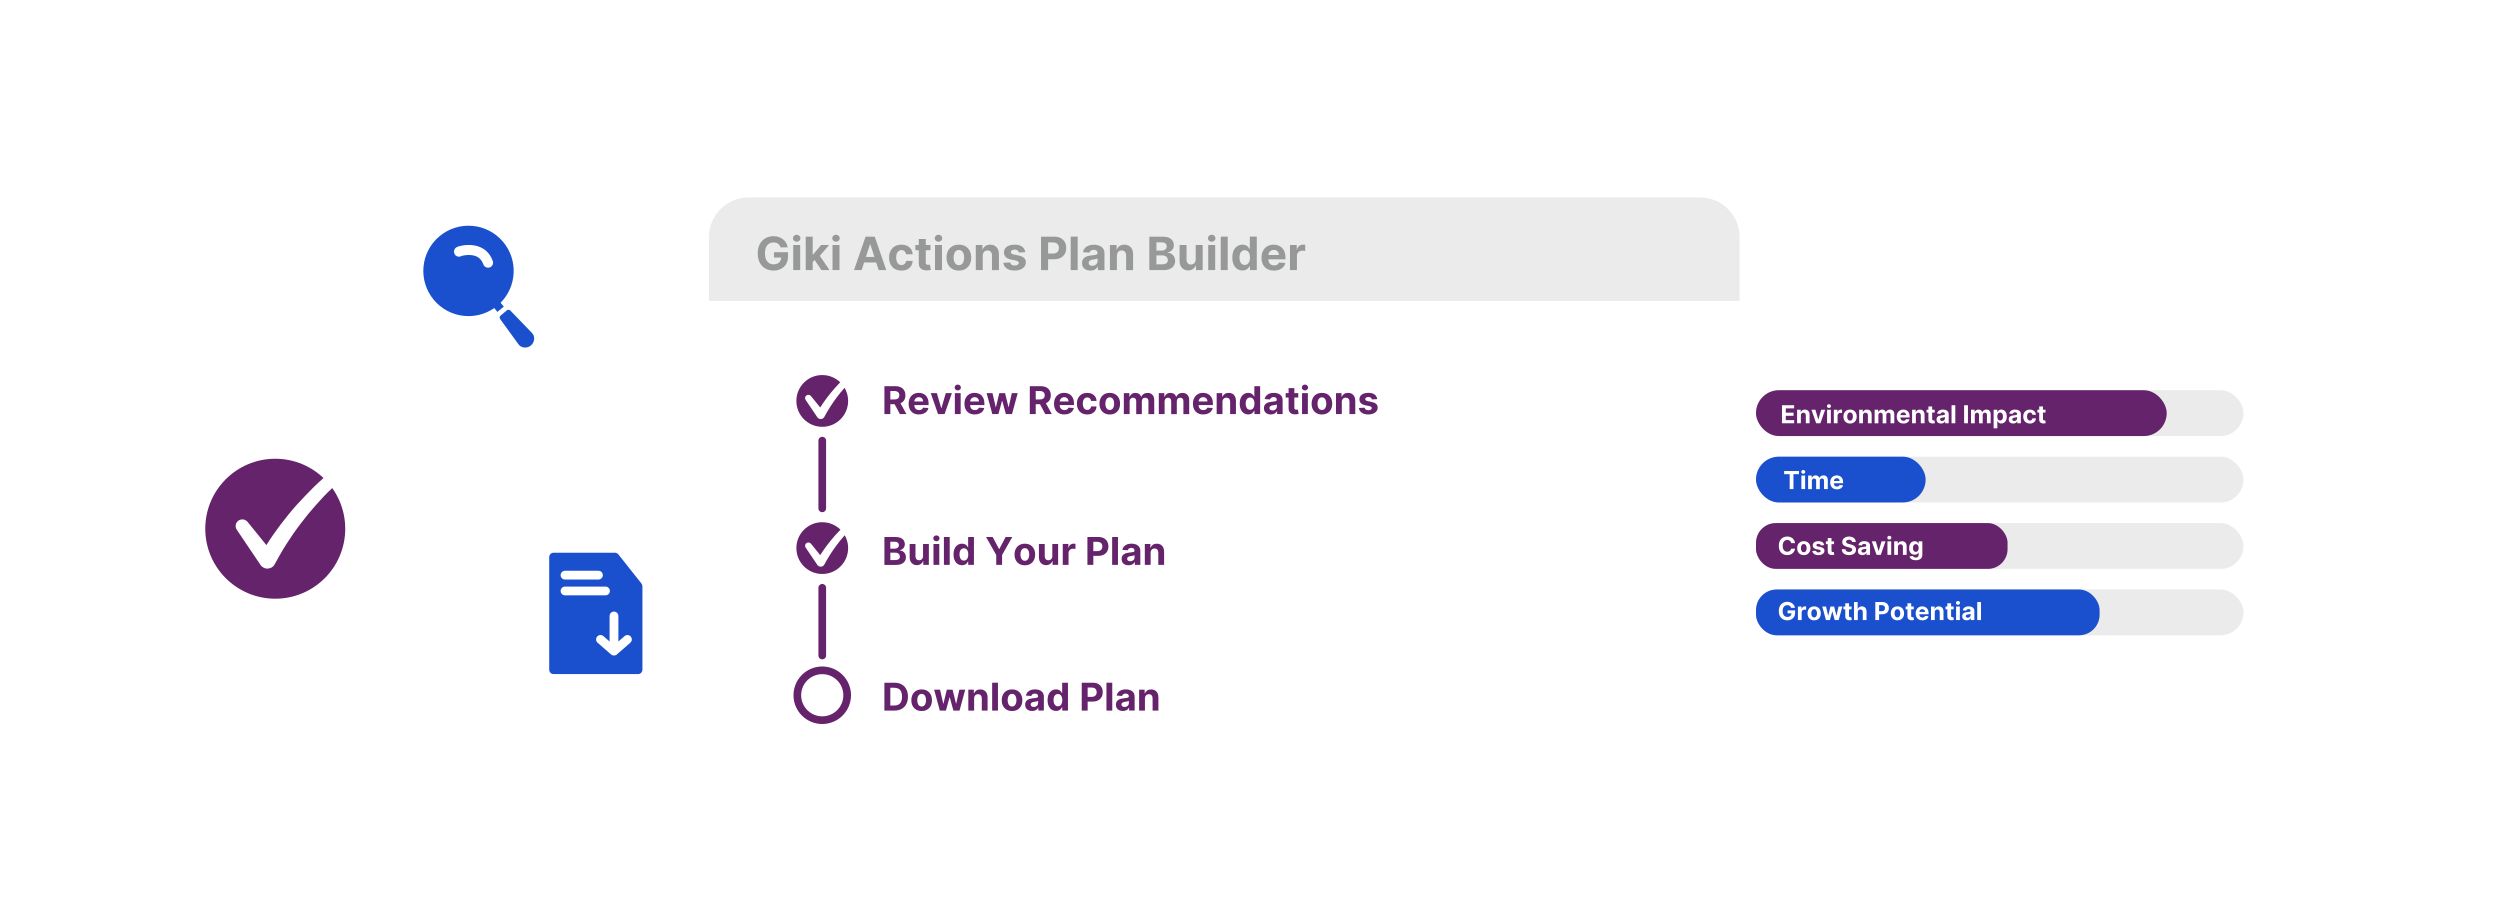 <?xml version="1.0" encoding="UTF-8"?><svg id="Layer_1" xmlns="http://www.w3.org/2000/svg" xmlns:xlink="http://www.w3.org/1999/xlink" viewBox="0 0 1303.89 469.28"><defs><style>.cls-1,.cls-2{stroke:#65236b;stroke-miterlimit:10;}.cls-1,.cls-3{fill:#65236b;}.cls-2{fill:none;stroke-linecap:round;stroke-width:4px;}.cls-4{fill-rule:evenodd;}.cls-4,.cls-5,.cls-6,.cls-7,.cls-8,.cls-9,.cls-3,.cls-10,.cls-11,.cls-12,.cls-13{stroke-width:0px;}.cls-4,.cls-10{fill:#1a4fcd;}.cls-5{filter:url(#drop-shadow-3);}.cls-5,.cls-6,.cls-7,.cls-8,.cls-9,.cls-12{fill:#fff;}.cls-6{filter:url(#drop-shadow-2);}.cls-7{filter:url(#drop-shadow-1);}.cls-8{filter:url(#drop-shadow-4);}.cls-9{filter:url(#drop-shadow-5);}.cls-11{fill:#979898;}.cls-13{fill:#ebebeb;}</style><filter id="drop-shadow-1" filterUnits="userSpaceOnUse"><feOffset dx="0" dy="11.34"/><feGaussianBlur result="blur" stdDeviation="19.84"/><feFlood flood-color="#000" flood-opacity=".25"/><feComposite in2="blur" operator="in"/><feComposite in="SourceGraphic"/></filter><filter id="drop-shadow-2" filterUnits="userSpaceOnUse"><feOffset dx="0" dy="11.34"/><feGaussianBlur result="blur-2" stdDeviation="19.84"/><feFlood flood-color="#000" flood-opacity=".25"/><feComposite in2="blur-2" operator="in"/><feComposite in="SourceGraphic"/></filter><filter id="drop-shadow-3" filterUnits="userSpaceOnUse"><feOffset dx="0" dy="11.34"/><feGaussianBlur result="blur-3" stdDeviation="19.84"/><feFlood flood-color="#000" flood-opacity=".25"/><feComposite in2="blur-3" operator="in"/><feComposite in="SourceGraphic"/></filter><filter id="drop-shadow-4" filterUnits="userSpaceOnUse"><feOffset dx="0" dy="11.34"/><feGaussianBlur result="blur-4" stdDeviation="19.84"/><feFlood flood-color="#000" flood-opacity=".35"/><feComposite in2="blur-4" operator="in"/><feComposite in="SourceGraphic"/></filter><filter id="drop-shadow-5" filterUnits="userSpaceOnUse"><feOffset dx="0" dy="11.34"/><feGaussianBlur result="blur-5" stdDeviation="19.84"/><feFlood flood-color="#000" flood-opacity=".25"/><feComposite in2="blur-5" operator="in"/><feComposite in="SourceGraphic"/></filter></defs><rect class="cls-7" x="348.47" y="85.26" width="573.31" height="332.82" rx="36.21" ry="36.21"/><rect class="cls-6" x="889.39" y="177.59" width="303.22" height="183.9" rx="36.21" ry="36.21"/><path class="cls-13" d="m390.44,102.96h496.18c11.42,0,20.69,9.27,20.69,20.69v33.32H369.75v-33.32c0-11.42,9.27-20.69,20.69-20.69Z"/><circle class="cls-5" cx="311.94" cy="322.15" r="62.22"/><circle class="cls-8" cx="143.45" cy="276.91" r="71.39"/><circle class="cls-9" cx="250.05" cy="149.75" r="57.95"/><rect class="cls-13" x="915.85" y="203.52" width="254.26" height="23.9" rx="11.95" ry="11.95"/><rect class="cls-3" x="915.85" y="203.52" width="214.21" height="23.9" rx="11.95" ry="11.95"/><rect class="cls-13" x="915.85" y="238.17" width="254.26" height="23.9" rx="11.95" ry="11.95"/><rect class="cls-10" x="915.85" y="238.17" width="88.48" height="23.9" rx="11.95" ry="11.95"/><rect class="cls-13" x="915.85" y="272.81" width="254.26" height="23.9" rx="11.95" ry="11.95"/><rect class="cls-3" x="915.85" y="272.81" width="131.21" height="23.9" rx="10.31" ry="10.31"/><rect class="cls-13" x="915.85" y="307.45" width="254.26" height="23.9" rx="11.95" ry="11.95"/><rect class="cls-10" x="915.85" y="307.45" width="179.21" height="23.9" rx="10.76" ry="10.76"/><circle class="cls-1" cx="428.85" cy="209.11" r="13"/><circle class="cls-1" cx="428.85" cy="285.86" r="13"/><circle class="cls-2" cx="428.85" cy="362.61" r="13"/><path class="cls-3" d="m461.27,215.96v-14.54h5.74c1.1,0,2.04.2,2.82.59s1.37.94,1.78,1.65c.41.71.61,1.55.61,2.51s-.21,1.8-.62,2.49c-.42.69-1.02,1.23-1.81,1.59-.79.37-1.74.55-2.86.55h-3.84v-2.47h3.35c.59,0,1.07-.08,1.46-.24s.68-.4.87-.72c.19-.32.29-.72.29-1.2s-.1-.89-.29-1.22c-.19-.33-.48-.58-.87-.76s-.88-.26-1.47-.26h-2.07v12.03h-3.08Zm7.85-6.62l3.62,6.62h-3.4l-3.54-6.62h3.32Z"/><path class="cls-3" d="m479.31,216.17c-1.12,0-2.09-.23-2.89-.68s-1.43-1.11-1.86-1.95-.65-1.84-.65-2.99.22-2.11.65-2.96,1.05-1.51,1.84-1.98c.79-.47,1.72-.71,2.79-.71.72,0,1.39.11,2.01.34.62.23,1.17.57,1.63,1.03s.83,1.04,1.09,1.73c.26.69.39,1.5.39,2.43v.83h-9.21v-1.88h6.36c0-.44-.09-.82-.28-1.16-.19-.34-.45-.6-.79-.79-.33-.19-.72-.29-1.16-.29s-.87.11-1.22.32c-.35.21-.63.49-.83.85s-.3.74-.31,1.17v1.78c0,.54.1,1.01.3,1.4.2.39.49.7.86.91.37.21.81.32,1.31.32.34,0,.64-.05.92-.14s.52-.24.72-.43c.2-.19.35-.42.45-.7l2.8.18c-.14.67-.43,1.26-.87,1.76-.44.5-1,.89-1.69,1.17-.69.28-1.48.42-2.38.42Z"/><path class="cls-3" d="m496.46,205.05l-3.81,10.91h-3.41l-3.81-10.91h3.2l2.27,7.81h.11l2.26-7.81h3.2Z"/><path class="cls-3" d="m499.53,203.64c-.45,0-.83-.15-1.15-.45-.32-.3-.48-.66-.48-1.08s.16-.78.48-1.08.71-.45,1.15-.45.83.15,1.15.45c.32.3.48.66.48,1.08s-.16.78-.48,1.08c-.32.3-.7.45-1.15.45Zm-1.52,12.32v-10.91h3.03v10.91h-3.03Z"/><path class="cls-3" d="m508.42,216.17c-1.12,0-2.09-.23-2.89-.68s-1.43-1.11-1.86-1.95-.65-1.84-.65-2.99.22-2.11.65-2.96,1.05-1.51,1.84-1.98c.79-.47,1.72-.71,2.79-.71.72,0,1.39.11,2.01.34.62.23,1.17.57,1.63,1.03s.83,1.04,1.09,1.73c.26.69.39,1.5.39,2.43v.83h-9.21v-1.88h6.36c0-.44-.09-.82-.28-1.16-.19-.34-.45-.6-.79-.79-.33-.19-.72-.29-1.16-.29s-.87.11-1.22.32c-.35.21-.63.49-.83.85s-.3.74-.31,1.17v1.78c0,.54.1,1.01.3,1.4.2.39.49.7.86.91.37.21.81.32,1.31.32.34,0,.64-.05.92-.14s.52-.24.72-.43c.2-.19.35-.42.45-.7l2.8.18c-.14.67-.43,1.26-.87,1.76-.44.5-1,.89-1.69,1.17-.69.28-1.48.42-2.38.42Z"/><path class="cls-3" d="m517.55,215.96l-2.97-10.91h3.06l1.69,7.33h.1l1.76-7.33h3l1.79,7.29h.09l1.66-7.29h3.05l-2.96,10.91h-3.2l-1.88-6.86h-.14l-1.88,6.86h-3.2Z"/><path class="cls-3" d="m537.1,215.96v-14.54h5.74c1.1,0,2.04.2,2.82.59s1.37.94,1.78,1.65c.41.71.61,1.55.61,2.51s-.21,1.8-.62,2.49c-.42.69-1.02,1.23-1.81,1.59-.79.37-1.74.55-2.86.55h-3.84v-2.47h3.35c.59,0,1.07-.08,1.46-.24s.68-.4.87-.72c.19-.32.29-.72.29-1.2s-.1-.89-.29-1.22c-.19-.33-.48-.58-.87-.76s-.88-.26-1.47-.26h-2.07v12.03h-3.08Zm7.85-6.62l3.62,6.62h-3.4l-3.54-6.62h3.32Z"/><path class="cls-3" d="m555.14,216.17c-1.12,0-2.09-.23-2.89-.68s-1.43-1.11-1.86-1.95-.65-1.84-.65-2.99.22-2.11.65-2.96,1.05-1.51,1.84-1.98c.79-.47,1.72-.71,2.79-.71.72,0,1.39.11,2.01.34.62.23,1.17.57,1.63,1.03s.83,1.04,1.09,1.73c.26.69.39,1.5.39,2.43v.83h-9.21v-1.88h6.36c0-.44-.09-.82-.28-1.16-.19-.34-.45-.6-.79-.79-.33-.19-.72-.29-1.16-.29s-.87.11-1.22.32c-.35.21-.63.49-.83.85s-.3.74-.31,1.17v1.78c0,.54.1,1.01.3,1.4.2.39.49.7.86.91.37.21.81.32,1.31.32.34,0,.64-.05.92-.14s.52-.24.72-.43c.2-.19.35-.42.45-.7l2.8.18c-.14.67-.43,1.26-.87,1.76-.44.5-1,.89-1.69,1.17-.69.28-1.48.42-2.38.42Z"/><path class="cls-3" d="m567.05,216.17c-1.12,0-2.08-.24-2.88-.71-.8-.48-1.42-1.14-1.85-1.99-.43-.85-.64-1.82-.64-2.93s.22-2.1.65-2.94c.43-.85,1.05-1.51,1.85-1.98s1.75-.71,2.85-.71c.95,0,1.79.17,2.5.52s1.28.83,1.7,1.46c.42.62.65,1.36.69,2.2h-2.85c-.08-.54-.29-.98-.64-1.32s-.79-.5-1.35-.5c-.47,0-.88.13-1.23.38-.35.25-.62.62-.81,1.1-.19.48-.29,1.07-.29,1.75s.1,1.29.29,1.78.46.86.81,1.12c.35.26.76.38,1.23.38.35,0,.66-.07.93-.21.28-.14.51-.35.69-.62.18-.27.3-.6.36-.98h2.85c-.05.83-.27,1.57-.68,2.2-.4.63-.96,1.12-1.67,1.48-.71.36-1.55.53-2.52.53Z"/><path class="cls-3" d="m578.8,216.17c-1.1,0-2.06-.24-2.86-.71-.8-.47-1.42-1.13-1.86-1.97s-.65-1.83-.65-2.94.22-2.11.65-2.96c.44-.84,1.05-1.5,1.86-1.97.8-.47,1.76-.71,2.86-.71s2.06.24,2.86.71c.8.47,1.42,1.13,1.86,1.97.44.85.65,1.83.65,2.96s-.22,2.1-.65,2.94c-.44.84-1.05,1.5-1.86,1.97-.8.47-1.76.71-2.86.71Zm.01-2.34c.5,0,.92-.14,1.26-.43.34-.29.59-.68.76-1.17.17-.5.26-1.06.26-1.7s-.09-1.2-.26-1.7c-.17-.5-.43-.89-.76-1.18-.34-.29-.76-.43-1.26-.43s-.93.14-1.27.43-.6.68-.77,1.18c-.17.5-.26,1.06-.26,1.7s.09,1.2.26,1.7.43.89.77,1.17c.34.29.77.43,1.27.43Z"/><path class="cls-3" d="m586.14,215.96v-10.91h2.88v1.92h.13c.23-.64.61-1.14,1.14-1.51s1.17-.55,1.9-.55,1.39.19,1.91.56c.53.37.88.88,1.05,1.51h.11c.22-.62.63-1.12,1.21-1.5.58-.38,1.28-.56,2.08-.56,1.02,0,1.85.32,2.48.97.64.65.96,1.56.96,2.75v7.34h-3.02v-6.74c0-.61-.16-1.06-.48-1.36-.32-.3-.72-.45-1.21-.45-.55,0-.98.17-1.29.52-.31.35-.46.81-.46,1.37v6.66h-2.93v-6.8c0-.54-.15-.96-.46-1.28-.31-.32-.71-.48-1.2-.48-.34,0-.64.08-.91.25s-.48.4-.64.7-.23.65-.23,1.05v6.55h-3.03Z"/><path class="cls-3" d="m604.38,215.96v-10.91h2.88v1.92h.13c.23-.64.61-1.14,1.14-1.51s1.17-.55,1.9-.55,1.39.19,1.91.56c.53.37.88.88,1.05,1.51h.11c.22-.62.63-1.12,1.21-1.5.58-.38,1.28-.56,2.08-.56,1.02,0,1.85.32,2.48.97.64.65.96,1.56.96,2.75v7.34h-3.02v-6.74c0-.61-.16-1.06-.48-1.36-.32-.3-.72-.45-1.21-.45-.55,0-.98.17-1.29.52-.31.35-.46.81-.46,1.37v6.66h-2.93v-6.8c0-.54-.15-.96-.46-1.28-.31-.32-.71-.48-1.2-.48-.34,0-.64.08-.91.25s-.48.4-.64.7-.23.65-.23,1.05v6.55h-3.03Z"/><path class="cls-3" d="m627.59,216.17c-1.12,0-2.09-.23-2.89-.68s-1.43-1.11-1.86-1.95-.65-1.84-.65-2.99.22-2.11.65-2.96,1.05-1.51,1.84-1.98c.79-.47,1.72-.71,2.79-.71.72,0,1.39.11,2.01.34.62.23,1.17.57,1.63,1.03s.83,1.04,1.09,1.73c.26.69.39,1.5.39,2.43v.83h-9.21v-1.88h6.36c0-.44-.09-.82-.28-1.16-.19-.34-.45-.6-.79-.79-.33-.19-.72-.29-1.16-.29s-.87.11-1.22.32c-.35.21-.63.49-.83.85s-.3.74-.31,1.17v1.78c0,.54.1,1.01.3,1.4.2.39.49.7.86.91.37.21.81.32,1.31.32.34,0,.64-.05.92-.14s.52-.24.72-.43c.2-.19.35-.42.45-.7l2.8.18c-.14.67-.43,1.26-.87,1.76-.44.5-1,.89-1.69,1.17-.69.28-1.48.42-2.38.42Z"/><path class="cls-3" d="m637.59,209.65v6.31h-3.03v-10.91h2.88v1.92h.13c.24-.63.65-1.14,1.21-1.51.57-.37,1.26-.56,2.07-.56.76,0,1.42.17,1.98.5s1,.8,1.31,1.42.47,1.34.47,2.19v6.95h-3.03v-6.41c0-.67-.17-1.19-.51-1.57-.34-.38-.82-.57-1.43-.57-.41,0-.77.09-1.08.26-.31.17-.55.43-.72.76-.17.33-.26.74-.27,1.2Z"/><path class="cls-3" d="m651.02,216.14c-.83,0-1.58-.21-2.25-.64s-1.2-1.06-1.59-1.9-.59-1.86-.59-3.08.2-2.29.6-3.12.94-1.45,1.61-1.87c.67-.41,1.4-.62,2.21-.62.61,0,1.12.1,1.53.31s.74.46,1,.77c.25.3.45.6.58.9h.09v-5.47h3.02v14.54h-2.98v-1.75h-.13c-.14.3-.34.6-.6.9s-.59.54-1,.74-.91.29-1.5.29Zm.96-2.41c.49,0,.9-.13,1.24-.4s.6-.64.78-1.13.27-1.05.27-1.7-.09-1.21-.27-1.69-.44-.85-.78-1.11c-.34-.26-.76-.39-1.24-.39s-.92.14-1.26.41c-.34.27-.6.64-.77,1.12s-.26,1.03-.26,1.66.09,1.19.27,1.68c.18.49.44.86.78,1.14.34.27.76.41,1.25.41Z"/><path class="cls-3" d="m662.82,216.17c-.7,0-1.32-.12-1.86-.37-.54-.24-.97-.61-1.29-1.09-.32-.48-.47-1.08-.47-1.8,0-.61.11-1.12.33-1.53.22-.41.53-.74.91-1,.38-.25.82-.44,1.31-.57s1.01-.22,1.54-.27c.63-.07,1.15-.13,1.53-.19.39-.06.67-.15.84-.27.18-.12.26-.29.26-.53v-.04c0-.45-.14-.8-.42-1.04-.28-.25-.68-.37-1.2-.37-.54,0-.98.12-1.3.36s-.54.54-.64.9l-2.8-.23c.14-.66.42-1.24.84-1.72.42-.49.96-.86,1.62-1.12.66-.26,1.43-.39,2.3-.39.61,0,1.19.07,1.74.21.56.14,1.05.36,1.48.66.43.3.77.68,1.03,1.15s.38,1.02.38,1.67v7.36h-2.87v-1.51h-.09c-.17.34-.41.64-.7.9-.29.26-.65.46-1.06.6-.41.14-.89.22-1.43.22Zm.87-2.09c.45,0,.84-.09,1.18-.27.34-.18.61-.42.8-.72s.29-.65.29-1.03v-1.16c-.1.06-.22.12-.39.17s-.35.09-.55.13c-.2.04-.41.08-.61.11-.2.03-.39.06-.55.08-.35.05-.66.13-.93.25-.27.11-.47.27-.62.46-.15.19-.22.43-.22.71,0,.41.15.73.45.94s.68.32,1.15.32Z"/><path class="cls-3" d="m677.12,205.05v2.27h-6.57v-2.27h6.57Zm-5.08-2.61h3.03v10.17c0,.28.04.5.13.65.08.15.21.26.36.32s.33.09.54.09c.14,0,.28-.01.43-.04.14-.03.25-.05.33-.06l.48,2.25c-.15.05-.36.1-.64.17-.28.06-.61.1-1,.12-.73.03-1.37-.07-1.91-.29s-.97-.57-1.27-1.04c-.3-.47-.45-1.06-.45-1.78v-10.57Z"/><path class="cls-3" d="m680.61,203.64c-.45,0-.83-.15-1.15-.45-.32-.3-.48-.66-.48-1.08s.16-.78.48-1.08c.32-.3.71-.45,1.15-.45s.83.15,1.15.45c.32.3.48.66.48,1.08s-.16.78-.48,1.08c-.32.3-.71.45-1.15.45Zm-1.52,12.32v-10.91h3.03v10.91h-3.03Z"/><path class="cls-3" d="m689.45,216.17c-1.1,0-2.06-.24-2.86-.71-.8-.47-1.42-1.13-1.86-1.97s-.65-1.83-.65-2.94.22-2.11.65-2.96c.44-.84,1.05-1.5,1.86-1.97.8-.47,1.76-.71,2.86-.71s2.06.24,2.86.71c.8.47,1.42,1.13,1.86,1.97.44.85.65,1.83.65,2.96s-.22,2.1-.65,2.94-1.05,1.5-1.86,1.97c-.8.47-1.75.71-2.86.71Zm.01-2.34c.5,0,.92-.14,1.26-.43.34-.29.59-.68.76-1.17s.26-1.06.26-1.7-.09-1.2-.26-1.7c-.17-.5-.43-.89-.76-1.18-.34-.29-.75-.43-1.26-.43s-.93.14-1.28.43-.6.68-.77,1.18c-.17.5-.26,1.06-.26,1.7s.09,1.2.26,1.7c.17.5.43.89.77,1.17.34.29.77.43,1.28.43Z"/><path class="cls-3" d="m699.82,209.65v6.31h-3.03v-10.91h2.88v1.92h.13c.24-.63.65-1.14,1.21-1.51.57-.37,1.26-.56,2.07-.56.76,0,1.42.17,1.98.5.56.33,1,.8,1.31,1.42s.47,1.34.47,2.19v6.95h-3.03v-6.41c0-.67-.17-1.19-.51-1.57-.34-.38-.82-.57-1.43-.57-.41,0-.77.09-1.08.26-.31.17-.55.43-.72.76-.17.33-.26.74-.27,1.2Z"/><path class="cls-3" d="m718.31,208.16l-2.77.17c-.05-.24-.15-.45-.31-.64-.16-.19-.36-.35-.61-.46-.25-.12-.56-.17-.91-.17-.47,0-.86.1-1.19.29s-.48.46-.48.79c0,.26.1.48.31.66.21.18.56.32,1.07.43l1.97.4c1.06.22,1.85.57,2.37,1.05.52.48.78,1.12.78,1.9,0,.72-.21,1.34-.63,1.88-.42.54-.99.96-1.72,1.26-.73.3-1.56.45-2.51.45-1.44,0-2.59-.3-3.45-.91s-1.36-1.43-1.5-2.47l2.98-.16c.09.44.31.78.65,1s.79.34,1.33.34.96-.1,1.28-.31.49-.47.49-.8c0-.27-.12-.5-.35-.68-.23-.18-.58-.31-1.05-.41l-1.89-.38c-1.07-.21-1.86-.58-2.38-1.11-.52-.53-.78-1.2-.78-2.01,0-.7.19-1.3.57-1.81s.92-.9,1.61-1.17c.69-.27,1.51-.41,2.44-.41,1.38,0,2.46.29,3.26.87.79.58,1.26,1.38,1.39,2.38Z"/><path class="cls-11" d="m407.09,129.06c-.12-.41-.29-.78-.5-1.1s-.48-.59-.79-.82c-.31-.22-.66-.4-1.06-.52-.39-.12-.83-.18-1.31-.18-.89,0-1.67.22-2.35.67-.67.44-1.2,1.09-1.57,1.93s-.56,1.87-.56,3.09.18,2.25.55,3.1c.37.85.89,1.5,1.57,1.95s1.47.67,2.4.67c.84,0,1.55-.15,2.14-.45.59-.3,1.05-.72,1.36-1.27.31-.55.47-1.19.47-1.93l.75.11h-4.5v-2.78h7.3v2.2c0,1.53-.32,2.85-.97,3.95s-1.54,1.95-2.68,2.54-2.44.89-3.9.89c-1.64,0-3.07-.36-4.31-1.09s-2.2-1.76-2.89-3.09-1.04-2.93-1.04-4.77c0-1.42.21-2.68.62-3.79.41-1.11.99-2.05,1.73-2.83.74-.77,1.61-1.36,2.6-1.76.99-.4,2.06-.61,3.21-.61.99,0,1.91.14,2.76.43.85.29,1.61.69,2.27,1.21.66.52,1.2,1.14,1.62,1.86s.69,1.51.81,2.37h-3.75Z"/><path class="cls-11" d="m415.53,126.09c-.54,0-1-.18-1.39-.54-.38-.36-.58-.79-.58-1.29s.19-.94.58-1.3c.39-.36.85-.54,1.38-.54s1,.18,1.38.54c.38.36.58.79.58,1.29s-.19.94-.58,1.3c-.38.36-.85.54-1.38.54Zm-1.82,14.78v-13.09h3.63v13.09h-3.63Z"/><path class="cls-11" d="m420.24,140.87v-17.45h3.63v17.45h-3.63Zm3.29-3.77v-4.36h.54l4.19-4.97h4.17l-5.63,6.58h-.86l-2.4,2.74Zm4.89,3.77l-3.85-5.7,2.42-2.57,5.68,8.27h-4.25Z"/><path class="cls-11" d="m436.02,126.09c-.54,0-1-.18-1.39-.54-.38-.36-.58-.79-.58-1.29s.19-.94.58-1.3c.39-.36.85-.54,1.38-.54s1,.18,1.38.54c.38.36.58.79.58,1.29s-.19.94-.58,1.3c-.38.36-.85.54-1.38.54Zm-1.82,14.78v-13.09h3.63v13.09h-3.63Z"/><path class="cls-11" d="m449.37,140.87h-3.95l6.03-17.45h4.76l6.02,17.45h-3.95l-4.37-13.47h-.14l-4.38,13.47Zm-.25-6.86h9.34v2.88h-9.34v-2.88Z"/><path class="cls-11" d="m470.15,141.12c-1.34,0-2.49-.29-3.46-.86s-1.7-1.37-2.22-2.38c-.51-1.02-.77-2.19-.77-3.51s.26-2.52.78-3.53c.52-1.01,1.26-1.81,2.22-2.38.96-.57,2.1-.86,3.43-.86,1.14,0,2.14.21,3,.62.86.41,1.54,1,2.04,1.75s.78,1.63.83,2.64h-3.43c-.1-.65-.35-1.18-.76-1.58-.41-.4-.95-.6-1.62-.6-.56,0-1.05.15-1.47.46s-.74.75-.98,1.33c-.23.58-.35,1.28-.35,2.11s.12,1.54.35,2.13c.23.58.56,1.03.98,1.34s.91.46,1.47.46c.41,0,.79-.08,1.12-.26.33-.17.61-.42.83-.75.22-.33.36-.72.43-1.18h3.43c-.06,1-.33,1.88-.81,2.64s-1.15,1.35-2.01,1.78c-.85.43-1.86.64-3.03.64Z"/><path class="cls-11" d="m485.3,127.78v2.73h-7.88v-2.73h7.88Zm-6.09-3.14h3.63v12.2c0,.33.05.6.15.78.1.18.25.31.43.39.18.07.4.11.64.11.17,0,.34-.02.51-.05s.3-.06.39-.07l.57,2.7c-.18.06-.44.12-.77.2-.33.08-.73.12-1.2.14-.88.03-1.64-.08-2.3-.35-.66-.27-1.17-.68-1.53-1.24s-.54-1.27-.54-2.13v-12.68Z"/><path class="cls-11" d="m489.48,126.09c-.54,0-1-.18-1.39-.54-.38-.36-.58-.79-.58-1.29s.19-.94.58-1.3c.39-.36.85-.54,1.38-.54s1,.18,1.38.54c.38.36.58.79.58,1.29s-.19.94-.58,1.3c-.38.36-.85.54-1.38.54Zm-1.82,14.78v-13.09h3.63v13.09h-3.63Z"/><path class="cls-11" d="m500.1,141.12c-1.32,0-2.47-.28-3.43-.85-.96-.57-1.71-1.36-2.23-2.37-.52-1.01-.78-2.19-.78-3.53s.26-2.54.78-3.55c.52-1.01,1.27-1.8,2.23-2.37.96-.57,2.11-.85,3.43-.85s2.47.28,3.43.85c.96.57,1.71,1.36,2.23,2.37.52,1.01.78,2.2.78,3.55s-.26,2.52-.78,3.53c-.52,1.01-1.27,1.8-2.23,2.37-.96.57-2.11.85-3.43.85Zm.02-2.81c.6,0,1.1-.17,1.51-.52s.71-.81.92-1.41c.21-.6.31-1.28.31-2.04s-.1-1.44-.31-2.04c-.21-.6-.51-1.07-.92-1.42-.4-.35-.91-.52-1.51-.52s-1.12.17-1.53.52c-.41.35-.72.82-.93,1.42s-.31,1.28-.31,2.04.1,1.44.31,2.04.52,1.07.93,1.41c.41.34.92.52,1.53.52Z"/><path class="cls-11" d="m512.55,133.3v7.57h-3.63v-13.09h3.46v2.31h.15c.29-.76.78-1.36,1.46-1.81.68-.45,1.51-.67,2.48-.67.91,0,1.7.2,2.38.6.68.4,1.2.96,1.58,1.7.38.74.56,1.61.56,2.63v8.33h-3.63v-7.69c0-.8-.2-1.43-.61-1.88-.42-.45-.99-.68-1.71-.68-.49,0-.92.11-1.29.32s-.66.52-.87.92c-.21.4-.31.88-.32,1.44Z"/><path class="cls-11" d="m534.73,131.51l-3.32.2c-.06-.28-.18-.54-.37-.77-.19-.23-.43-.41-.74-.55-.3-.14-.67-.21-1.09-.21-.56,0-1.04.12-1.42.35-.39.24-.58.55-.58.94,0,.31.12.58.38.79.25.22.68.39,1.29.52l2.37.48c1.27.26,2.22.68,2.85,1.26.62.58.94,1.34.94,2.28,0,.86-.25,1.61-.75,2.26-.5.65-1.19,1.15-2.06,1.51-.87.36-1.88.54-3.01.54-1.73,0-3.11-.36-4.14-1.09-1.03-.72-1.63-1.71-1.8-2.96l3.57-.19c.11.53.37.93.78,1.21.41.28.95.41,1.59.41s1.15-.12,1.54-.37.59-.57.59-.96c0-.33-.14-.6-.42-.81s-.69-.38-1.26-.49l-2.27-.45c-1.28-.26-2.23-.7-2.85-1.33s-.93-1.43-.93-2.41c0-.84.23-1.57.69-2.17.46-.61,1.1-1.08,1.93-1.41.83-.33,1.81-.49,2.93-.49,1.65,0,2.96.35,3.91,1.05s1.51,1.65,1.67,2.86Z"/><path class="cls-11" d="m542.96,140.87v-17.45h6.89c1.32,0,2.45.25,3.38.75.93.5,1.64,1.2,2.13,2.09.49.89.74,1.91.74,3.07s-.25,2.18-.75,3.07c-.5.89-1.22,1.58-2.17,2.07-.95.49-2.09.74-3.43.74h-4.39v-2.96h3.79c.71,0,1.3-.12,1.76-.37.46-.25.81-.59,1.04-1.03.23-.44.35-.95.35-1.52s-.12-1.09-.35-1.52-.58-.77-1.04-1.01c-.47-.24-1.06-.36-1.77-.36h-2.49v14.44h-3.69Z"/><path class="cls-11" d="m562.06,123.41v17.45h-3.63v-17.45h3.63Z"/><path class="cls-11" d="m568.69,141.12c-.83,0-1.58-.15-2.23-.44-.65-.29-1.17-.73-1.55-1.3-.38-.58-.57-1.3-.57-2.16,0-.73.13-1.34.4-1.83s.63-.89,1.09-1.19c.46-.3.98-.53,1.57-.68.59-.15,1.21-.26,1.85-.32.76-.08,1.38-.15,1.84-.23s.8-.18,1.01-.32c.21-.14.32-.35.32-.63v-.05c0-.54-.17-.96-.51-1.25-.34-.3-.82-.44-1.44-.44-.65,0-1.17.14-1.56.43-.39.29-.64.65-.77,1.08l-3.36-.27c.17-.79.51-1.48,1.01-2.07s1.15-1.03,1.94-1.35c.79-.32,1.71-.47,2.76-.47.73,0,1.42.08,2.09.25.67.17,1.26.44,1.78.79.52.36.93.82,1.23,1.38.3.56.45,1.23.45,2.01v8.83h-3.44v-1.82h-.1c-.21.41-.49.77-.84,1.08-.35.31-.78.55-1.27.72-.49.17-1.07.26-1.71.26Zm1.04-2.5c.53,0,1.01-.11,1.41-.32s.73-.5.96-.87c.23-.36.35-.78.35-1.24v-1.39c-.11.07-.27.14-.46.2-.2.06-.42.11-.66.16-.24.05-.49.09-.73.13s-.47.07-.66.1c-.43.06-.8.16-1.12.3s-.57.32-.74.55c-.18.23-.26.52-.26.86,0,.49.18.87.54,1.13.36.26.82.39,1.38.39Z"/><path class="cls-11" d="m582.52,133.3v7.57h-3.63v-13.09h3.46v2.31h.15c.29-.76.78-1.36,1.46-1.81.68-.45,1.51-.67,2.48-.67.91,0,1.7.2,2.38.6.68.4,1.2.96,1.58,1.7.38.74.56,1.61.56,2.63v8.33h-3.63v-7.69c0-.8-.2-1.43-.61-1.88-.42-.45-.99-.68-1.71-.68-.49,0-.92.11-1.29.32s-.66.52-.87.92c-.21.4-.31.88-.32,1.44Z"/><path class="cls-11" d="m599.44,140.87v-17.45h6.99c1.28,0,2.35.19,3.21.57.86.38,1.5.91,1.93,1.58.43.67.65,1.45.65,2.32,0,.68-.14,1.28-.41,1.79-.27.51-.65.93-1.12,1.26-.47.33-1.02.56-1.62.7v.17c.66.03,1.29.22,1.87.56.58.35,1.06.83,1.42,1.45s.55,1.36.55,2.22c0,.93-.23,1.75-.69,2.48s-1.13,1.3-2.02,1.72c-.89.42-1.99.63-3.3.63h-7.46Zm3.69-10.15h2.74c.51,0,.96-.09,1.35-.27s.71-.43.94-.76c.23-.33.35-.72.35-1.18,0-.63-.22-1.14-.67-1.53-.45-.39-1.08-.58-1.9-.58h-2.8v4.32Zm0,7.13h3.01c1.03,0,1.78-.2,2.25-.59.47-.39.71-.92.71-1.58,0-.48-.12-.91-.35-1.28-.23-.37-.56-.66-.99-.87-.43-.21-.94-.32-1.53-.32h-3.09v4.64Z"/><path class="cls-11" d="m623.63,135.29v-7.52h3.63v13.09h-3.49v-2.38h-.14c-.3.77-.79,1.38-1.47,1.85-.69.47-1.52.7-2.5.7-.88,0-1.65-.2-2.31-.6-.66-.4-1.18-.96-1.56-1.7-.37-.73-.56-1.61-.57-2.63v-8.33h3.63v7.69c0,.77.21,1.38.62,1.83.41.45.96.67,1.65.67.44,0,.85-.1,1.23-.3.38-.2.69-.5.92-.9.24-.4.35-.89.35-1.47Z"/><path class="cls-11" d="m631.98,126.09c-.54,0-1-.18-1.39-.54-.38-.36-.58-.79-.58-1.29s.19-.94.58-1.3c.39-.36.85-.54,1.38-.54s1,.18,1.39.54c.38.36.57.79.57,1.29s-.19.94-.57,1.3c-.38.36-.85.54-1.39.54Zm-1.82,14.78v-13.09h3.63v13.09h-3.63Z"/><path class="cls-11" d="m640.32,123.41v17.45h-3.63v-17.45h3.63Z"/><path class="cls-11" d="m648.04,141.08c-1,0-1.89-.26-2.7-.77-.8-.51-1.44-1.27-1.91-2.28-.47-1-.7-2.23-.7-3.69s.24-2.75.72-3.75c.48-1,1.13-1.75,1.93-2.24.8-.5,1.69-.75,2.65-.75.73,0,1.35.12,1.84.37.49.25.89.55,1.19.92s.54.73.69,1.08h.11v-6.56h3.62v17.45h-3.58v-2.1h-.15c-.17.36-.41.72-.72,1.08-.31.36-.71.65-1.2.88-.49.23-1.09.35-1.79.35Zm1.15-2.89c.58,0,1.08-.16,1.49-.48s.72-.77.94-1.35c.22-.58.33-1.26.33-2.04s-.11-1.46-.32-2.03c-.21-.57-.53-1.02-.94-1.33-.41-.31-.91-.47-1.49-.47s-1.1.16-1.51.49c-.41.32-.72.77-.93,1.35-.21.57-.32,1.24-.32,1.99s.11,1.43.32,2.02c.21.58.52,1.04.93,1.36.41.33.91.49,1.5.49Z"/><path class="cls-11" d="m664.43,141.12c-1.35,0-2.5-.27-3.47-.82-.97-.55-1.71-1.33-2.24-2.33-.52-1.01-.78-2.2-.78-3.58s.26-2.53.78-3.55c.52-1.02,1.26-1.81,2.21-2.38.95-.57,2.07-.85,3.35-.85.86,0,1.67.14,2.42.41.75.28,1.4.69,1.96,1.24.56.55,1,1.24,1.31,2.08s.47,1.81.47,2.92v1h-11.05v-2.25h7.64c0-.52-.11-.99-.34-1.39-.23-.4-.54-.72-.94-.95-.4-.23-.87-.34-1.39-.34s-1.04.13-1.46.38c-.42.25-.75.59-.99,1.01-.24.42-.36.89-.37,1.41v2.14c0,.65.12,1.21.36,1.68.24.47.58.83,1.03,1.09s.97.38,1.58.38c.4,0,.77-.06,1.11-.17.33-.11.62-.28.86-.51.24-.23.42-.51.55-.84l3.36.22c-.17.81-.52,1.51-1.04,2.11-.53.6-1.2,1.07-2.03,1.4-.83.33-1.78.5-2.86.5Z"/><path class="cls-11" d="m672.8,140.87v-13.09h3.52v2.28h.14c.24-.81.64-1.43,1.2-1.84.56-.42,1.21-.63,1.94-.63.18,0,.38.01.59.03s.4.05.55.09v3.22c-.17-.05-.41-.1-.71-.14-.3-.04-.58-.06-.83-.06-.54,0-1.01.12-1.43.35-.42.23-.75.55-.99.96-.24.41-.36.88-.36,1.41v7.41h-3.63Z"/><path class="cls-3" d="m461.27,294.61v-14.54h5.82c1.07,0,1.96.16,2.68.48s1.25.76,1.61,1.32c.36.56.54,1.21.54,1.94,0,.57-.11,1.07-.34,1.5-.23.43-.54.78-.93,1.05-.4.27-.85.47-1.35.58v.14c.55.02,1.07.18,1.56.47.49.29.88.69,1.18,1.21.3.52.45,1.14.45,1.85,0,.77-.19,1.46-.57,2.06-.38.6-.94,1.08-1.69,1.43-.74.35-1.66.53-2.75.53h-6.21Zm3.08-8.46h2.28c.42,0,.8-.07,1.13-.22.33-.15.59-.36.78-.64.19-.27.29-.6.29-.99,0-.53-.19-.95-.56-1.27-.37-.32-.9-.48-1.58-.48h-2.34v3.6Zm0,5.95h2.51c.86,0,1.48-.17,1.88-.49s.59-.77.59-1.32c0-.4-.1-.76-.29-1.07-.19-.31-.47-.55-.83-.72-.36-.17-.78-.26-1.27-.26h-2.58v3.86Z"/><path class="cls-3" d="m481.42,289.97v-6.26h3.03v10.91h-2.9v-1.98h-.11c-.25.64-.65,1.15-1.23,1.54-.57.39-1.27.58-2.08.58-.73,0-1.37-.17-1.92-.5-.55-.33-.99-.8-1.3-1.41-.31-.61-.47-1.34-.47-2.19v-6.95h3.03v6.41c0,.64.18,1.15.52,1.53s.8.56,1.37.56c.36,0,.71-.08,1.02-.25.32-.17.57-.42.77-.75.2-.33.29-.74.29-1.23Z"/><path class="cls-3" d="m488.38,282.3c-.45,0-.83-.15-1.15-.45-.32-.3-.48-.66-.48-1.08s.16-.78.48-1.08.71-.45,1.15-.45.83.15,1.15.45c.32.3.48.66.48,1.08s-.16.78-.48,1.08c-.32.3-.7.45-1.15.45Zm-1.52,12.32v-10.91h3.03v10.91h-3.03Z"/><path class="cls-3" d="m495.33,280.07v14.54h-3.03v-14.54h3.03Z"/><path class="cls-3" d="m501.76,294.79c-.83,0-1.58-.21-2.25-.64s-1.2-1.06-1.59-1.9-.59-1.86-.59-3.08.2-2.29.6-3.12.94-1.45,1.61-1.87c.67-.41,1.4-.62,2.21-.62.61,0,1.12.1,1.53.31.41.21.74.46.99.77.25.3.45.6.58.9h.09v-5.47h3.02v14.54h-2.98v-1.75h-.13c-.14.3-.34.6-.6.9-.26.3-.59.54-1,.74s-.91.29-1.5.29Zm.96-2.41c.49,0,.9-.13,1.24-.4s.6-.64.78-1.13.27-1.05.27-1.7-.09-1.21-.27-1.69c-.18-.48-.44-.85-.78-1.11-.34-.26-.76-.39-1.24-.39s-.92.14-1.26.41c-.34.27-.6.64-.77,1.12s-.26,1.03-.26,1.66.09,1.19.27,1.68c.18.49.44.86.77,1.14.34.27.76.41,1.25.41Z"/><path class="cls-3" d="m514.29,280.07h3.44l3.32,6.26h.14l3.32-6.26h3.44l-5.31,9.4v5.14h-3.05v-5.14l-5.31-9.4Z"/><path class="cls-3" d="m534.51,294.83c-1.1,0-2.06-.24-2.86-.71-.8-.47-1.42-1.13-1.86-1.97s-.65-1.83-.65-2.94.22-2.11.65-2.96c.44-.84,1.05-1.5,1.86-1.97.8-.47,1.76-.71,2.86-.71s2.06.24,2.86.71c.8.47,1.42,1.13,1.86,1.97.44.85.65,1.83.65,2.96s-.22,2.1-.65,2.94c-.44.84-1.05,1.5-1.86,1.97-.8.47-1.76.71-2.86.71Zm.01-2.34c.5,0,.92-.14,1.26-.43.34-.29.59-.68.76-1.17.17-.5.26-1.06.26-1.7s-.09-1.2-.26-1.7c-.17-.5-.43-.89-.76-1.18-.34-.29-.76-.43-1.26-.43s-.93.14-1.27.43-.6.68-.77,1.18c-.17.5-.26,1.06-.26,1.7s.09,1.2.26,1.7.43.89.77,1.17c.34.29.77.43,1.27.43Z"/><path class="cls-3" d="m548.84,289.97v-6.26h3.03v10.91h-2.9v-1.98h-.11c-.25.64-.65,1.15-1.23,1.54-.57.39-1.27.58-2.08.58-.73,0-1.37-.17-1.92-.5-.55-.33-.99-.8-1.3-1.41-.31-.61-.47-1.34-.47-2.19v-6.95h3.03v6.41c0,.64.18,1.15.52,1.53s.8.56,1.37.56c.36,0,.71-.08,1.02-.25.32-.17.57-.42.77-.75.2-.33.29-.74.29-1.23Z"/><path class="cls-3" d="m554.29,294.61v-10.91h2.93v1.9h.11c.2-.68.53-1.19,1-1.54s1.01-.52,1.62-.52c.15,0,.31,0,.49.03.17.02.33.05.46.08v2.69c-.14-.04-.34-.08-.59-.11s-.48-.05-.69-.05c-.45,0-.84.1-1.19.29-.35.19-.62.46-.82.8s-.3.73-.3,1.18v6.17h-3.03Z"/><path class="cls-3" d="m567.15,294.61v-14.54h5.74c1.1,0,2.04.21,2.82.63.78.42,1.37,1,1.78,1.74s.61,1.59.61,2.56-.21,1.82-.62,2.56c-.42.74-1.02,1.31-1.81,1.73-.79.41-1.74.62-2.86.62h-3.66v-2.46h3.16c.59,0,1.08-.1,1.47-.31.39-.21.67-.49.87-.86s.29-.79.29-1.27-.1-.91-.29-1.27-.48-.64-.87-.85-.88-.3-1.48-.3h-2.07v12.03h-3.08Z"/><path class="cls-3" d="m583.08,280.07v14.54h-3.03v-14.54h3.03Z"/><path class="cls-3" d="m588.6,294.82c-.7,0-1.32-.12-1.86-.37-.54-.24-.97-.61-1.29-1.09s-.47-1.08-.47-1.8c0-.61.11-1.12.33-1.53.22-.41.53-.74.91-1,.38-.25.82-.44,1.31-.57.49-.13,1-.22,1.54-.27.63-.07,1.15-.13,1.53-.19.39-.06.67-.15.85-.27s.26-.29.26-.53v-.04c0-.45-.14-.8-.42-1.04-.28-.25-.68-.37-1.2-.37-.54,0-.98.12-1.3.36-.32.24-.54.54-.64.9l-2.8-.23c.14-.66.42-1.24.84-1.72s.96-.86,1.62-1.12c.66-.26,1.43-.39,2.3-.39.61,0,1.19.07,1.74.21.56.14,1.05.36,1.48.66.43.3.77.68,1.03,1.15.25.47.38,1.02.38,1.67v7.36h-2.87v-1.51h-.08c-.18.34-.41.64-.7.9-.29.26-.65.46-1.06.6-.41.14-.89.22-1.43.22Zm.87-2.09c.45,0,.84-.09,1.18-.27s.61-.42.8-.72c.19-.3.29-.65.29-1.03v-1.16c-.09.06-.22.12-.39.17s-.35.09-.55.13-.41.08-.61.11c-.2.03-.39.06-.55.08-.35.05-.67.13-.93.25-.27.11-.47.27-.62.46-.15.19-.22.43-.22.71,0,.41.15.73.45.94s.68.32,1.15.32Z"/><path class="cls-3" d="m600.12,288.31v6.31h-3.03v-10.91h2.88v1.92h.13c.24-.63.65-1.14,1.21-1.51.57-.37,1.26-.56,2.07-.56.76,0,1.42.17,1.98.5s1,.8,1.31,1.42.47,1.34.47,2.19v6.95h-3.03v-6.41c0-.67-.17-1.19-.51-1.57-.35-.38-.82-.57-1.43-.57-.41,0-.77.09-1.08.26-.31.17-.55.43-.72.76-.17.33-.26.74-.27,1.2Z"/><path class="cls-3" d="m466.42,370.61h-5.16v-14.54h5.2c1.46,0,2.72.29,3.78.87,1.06.58,1.87,1.41,2.44,2.5.57,1.08.86,2.38.86,3.89s-.29,2.82-.86,3.91c-.57,1.09-1.39,1.92-2.45,2.51-1.06.58-2.33.87-3.81.87Zm-2.08-2.63h1.95c.91,0,1.68-.16,2.3-.49s1.09-.83,1.41-1.51c.31-.68.47-1.57.47-2.65s-.16-1.95-.47-2.63-.78-1.18-1.4-1.51c-.62-.32-1.38-.48-2.29-.48h-1.96v9.28Z"/><path class="cls-3" d="m480.69,370.83c-1.1,0-2.06-.24-2.86-.71-.8-.47-1.42-1.13-1.86-1.97s-.65-1.83-.65-2.94.22-2.11.65-2.96c.44-.84,1.05-1.5,1.86-1.97.8-.47,1.76-.71,2.86-.71s2.06.24,2.86.71c.8.47,1.42,1.13,1.86,1.97.44.85.65,1.83.65,2.96s-.22,2.1-.65,2.94c-.44.84-1.05,1.5-1.86,1.97-.8.47-1.76.71-2.86.71Zm.01-2.34c.5,0,.92-.14,1.26-.43.34-.29.59-.68.76-1.17.17-.5.26-1.06.26-1.7s-.09-1.2-.26-1.7c-.17-.5-.43-.89-.76-1.18-.34-.29-.76-.43-1.26-.43s-.93.14-1.27.43-.6.68-.77,1.18c-.17.5-.26,1.06-.26,1.7s.09,1.2.26,1.7.43.89.77,1.17c.34.29.77.43,1.27.43Z"/><path class="cls-3" d="m490.18,370.61l-2.97-10.91h3.06l1.69,7.33h.1l1.76-7.33h3l1.79,7.29h.09l1.66-7.29h3.05l-2.96,10.91h-3.2l-1.88-6.86h-.14l-1.88,6.86h-3.2Z"/><path class="cls-3" d="m508.06,364.31v6.31h-3.03v-10.91h2.88v1.92h.13c.24-.63.65-1.14,1.21-1.51.57-.37,1.26-.56,2.07-.56.76,0,1.42.17,1.98.5s1,.8,1.31,1.42.47,1.34.47,2.19v6.95h-3.03v-6.41c0-.67-.17-1.19-.51-1.57-.35-.38-.82-.57-1.43-.57-.41,0-.77.09-1.08.26-.31.17-.55.43-.72.76-.17.33-.26.74-.27,1.2Z"/><path class="cls-3" d="m520.49,356.07v14.54h-3.03v-14.54h3.03Z"/><path class="cls-3" d="m527.84,370.83c-1.1,0-2.06-.24-2.86-.71-.8-.47-1.42-1.13-1.86-1.97s-.65-1.83-.65-2.94.22-2.11.65-2.96c.44-.84,1.05-1.5,1.86-1.97.8-.47,1.76-.71,2.86-.71s2.06.24,2.86.71c.8.47,1.42,1.13,1.86,1.97.44.85.65,1.83.65,2.96s-.22,2.1-.65,2.94c-.44.84-1.05,1.5-1.86,1.97-.8.47-1.76.71-2.86.71Zm.01-2.34c.5,0,.92-.14,1.26-.43.34-.29.59-.68.76-1.17.17-.5.26-1.06.26-1.7s-.09-1.2-.26-1.7c-.17-.5-.43-.89-.76-1.18-.34-.29-.76-.43-1.26-.43s-.93.14-1.27.43-.6.68-.77,1.18c-.17.5-.26,1.06-.26,1.7s.09,1.2.26,1.7.43.89.77,1.17c.34.29.77.43,1.27.43Z"/><path class="cls-3" d="m538.29,370.82c-.7,0-1.32-.12-1.86-.37-.54-.24-.97-.61-1.29-1.09s-.47-1.08-.47-1.8c0-.61.11-1.12.33-1.53.22-.41.53-.74.91-1,.38-.25.82-.44,1.31-.57.49-.13,1-.22,1.54-.27.63-.07,1.15-.13,1.53-.19.39-.06.67-.15.85-.27s.26-.29.26-.53v-.04c0-.45-.14-.8-.42-1.04-.28-.25-.68-.37-1.2-.37-.54,0-.98.12-1.3.36-.32.24-.54.54-.64.9l-2.8-.23c.14-.66.42-1.24.84-1.72s.96-.86,1.62-1.12c.66-.26,1.43-.39,2.3-.39.61,0,1.19.07,1.74.21.56.14,1.05.36,1.48.66.43.3.77.68,1.03,1.15.25.47.38,1.02.38,1.67v7.36h-2.87v-1.51h-.08c-.18.34-.41.64-.7.9-.29.26-.65.46-1.06.6-.41.14-.89.22-1.43.22Zm.87-2.09c.45,0,.84-.09,1.18-.27s.61-.42.8-.72c.19-.3.29-.65.29-1.03v-1.16c-.09.06-.22.12-.39.17s-.35.09-.55.13-.41.08-.61.11c-.2.03-.39.06-.55.08-.35.05-.67.13-.93.25-.27.11-.47.27-.62.46-.15.19-.22.43-.22.71,0,.41.15.73.45.94s.68.32,1.15.32Z"/><path class="cls-3" d="m550.8,370.79c-.83,0-1.58-.21-2.25-.64s-1.2-1.06-1.59-1.9-.59-1.86-.59-3.08.2-2.29.6-3.12.94-1.45,1.61-1.87c.67-.41,1.4-.62,2.21-.62.61,0,1.12.1,1.53.31.41.21.74.46.99.77.25.3.45.6.58.9h.09v-5.47h3.02v14.54h-2.98v-1.75h-.13c-.14.3-.34.6-.6.9-.26.3-.59.54-1,.74s-.91.29-1.5.29Zm.96-2.41c.49,0,.9-.13,1.24-.4s.6-.64.78-1.13.27-1.05.27-1.7-.09-1.21-.27-1.69c-.18-.48-.44-.85-.78-1.11-.34-.26-.76-.39-1.24-.39s-.92.14-1.26.41c-.34.27-.6.64-.77,1.12s-.26,1.03-.26,1.66.09,1.19.27,1.68c.18.49.44.86.77,1.14.34.27.76.41,1.25.41Z"/><path class="cls-3" d="m564.19,370.61v-14.54h5.74c1.1,0,2.04.21,2.82.63.78.42,1.37,1,1.78,1.74s.61,1.59.61,2.56-.21,1.82-.62,2.56c-.42.74-1.02,1.31-1.81,1.73-.79.41-1.74.62-2.86.62h-3.66v-2.46h3.16c.59,0,1.08-.1,1.47-.31.39-.21.67-.49.87-.86s.29-.79.29-1.27-.1-.91-.29-1.27-.48-.64-.87-.85-.88-.3-1.48-.3h-2.07v12.03h-3.08Z"/><path class="cls-3" d="m580.11,356.07v14.54h-3.03v-14.54h3.03Z"/><path class="cls-3" d="m585.63,370.82c-.7,0-1.32-.12-1.86-.37-.54-.24-.97-.61-1.29-1.09s-.47-1.08-.47-1.8c0-.61.11-1.12.33-1.53.22-.41.53-.74.91-1,.38-.25.82-.44,1.31-.57.49-.13,1-.22,1.54-.27.63-.07,1.15-.13,1.53-.19.39-.06.67-.15.85-.27s.26-.29.26-.53v-.04c0-.45-.14-.8-.42-1.04-.28-.25-.68-.37-1.2-.37-.54,0-.98.12-1.3.36-.32.24-.54.54-.64.9l-2.8-.23c.14-.66.42-1.24.84-1.72s.96-.86,1.62-1.12c.66-.26,1.43-.39,2.3-.39.61,0,1.19.07,1.74.21.56.14,1.05.36,1.48.66.43.3.77.68,1.03,1.15.25.47.38,1.02.38,1.67v7.36h-2.87v-1.51h-.08c-.18.34-.41.64-.7.9-.29.26-.65.46-1.06.6-.41.14-.89.22-1.43.22Zm.87-2.09c.45,0,.84-.09,1.18-.27s.61-.42.8-.72c.19-.3.29-.65.29-1.03v-1.16c-.09.06-.22.12-.39.17s-.35.09-.55.13-.41.08-.61.11c-.2.03-.39.06-.55.08-.35.05-.67.13-.93.25-.27.11-.47.27-.62.46-.15.19-.22.43-.22.71,0,.41.15.73.45.94s.68.32,1.15.32Z"/><path class="cls-3" d="m597.15,364.31v6.31h-3.03v-10.91h2.88v1.92h.13c.24-.63.65-1.14,1.21-1.51.57-.37,1.26-.56,2.07-.56.76,0,1.42.17,1.98.5s1,.8,1.31,1.42.47,1.34.47,2.19v6.95h-3.03v-6.41c0-.67-.17-1.19-.51-1.57-.35-.38-.82-.57-1.43-.57-.41,0-.77.09-1.08.26-.31.17-.55.43-.72.76-.17.33-.26.74-.27,1.2Z"/><line class="cls-2" x1="428.85" y1="306.57" x2="428.85" y2="341.89"/><line class="cls-2" x1="428.85" y1="229.82" x2="428.85" y2="265.14"/><path class="cls-12" d="m929.4,220.76v-9.41h6.34v1.64h-4.35v2.24h4.03v1.64h-4.03v2.25h4.37v1.64h-6.36Z"/><path class="cls-12" d="m939.25,216.68v4.08h-1.96v-7.06h1.87v1.25h.08c.16-.41.42-.74.79-.98.37-.24.81-.36,1.34-.36.49,0,.92.11,1.28.32.36.21.65.52.85.92.2.4.3.87.3,1.42v4.49h-1.96v-4.15c0-.43-.11-.77-.33-1.01s-.53-.37-.92-.37c-.26,0-.5.06-.7.17-.2.11-.36.28-.47.49-.11.22-.17.48-.17.78Z"/><path class="cls-12" d="m951.92,213.7l-2.47,7.06h-2.21l-2.47-7.06h2.07l1.47,5.05h.07l1.46-5.05h2.07Z"/><path class="cls-12" d="m953.91,212.79c-.29,0-.54-.1-.75-.29-.21-.19-.31-.43-.31-.7s.1-.51.31-.7c.21-.19.46-.29.74-.29s.54.1.75.29c.21.19.31.43.31.7s-.1.51-.31.7c-.21.19-.46.29-.75.29Zm-.98,7.97v-7.06h1.96v7.06h-1.96Z"/><path class="cls-12" d="m956.44,220.76v-7.06h1.9v1.23h.07c.13-.44.34-.77.65-.99.3-.23.65-.34,1.05-.34.1,0,.2,0,.32.02s.21.03.3.05v1.74c-.09-.03-.22-.05-.38-.07s-.31-.03-.45-.03c-.29,0-.54.06-.77.19-.22.12-.4.3-.53.52-.13.22-.2.48-.2.76v3.99h-1.96Z"/><path class="cls-12" d="m964.92,220.9c-.71,0-1.33-.15-1.85-.46s-.92-.73-1.2-1.28c-.28-.55-.42-1.18-.42-1.9s.14-1.37.42-1.91c.28-.55.68-.97,1.2-1.28.52-.3,1.14-.46,1.85-.46s1.33.15,1.85.46c.52.31.92.73,1.2,1.28s.42,1.19.42,1.91-.14,1.36-.42,1.9-.68.97-1.2,1.28c-.52.3-1.14.46-1.85.46Zm0-1.52c.32,0,.6-.09.81-.28.22-.19.38-.44.49-.76.11-.32.17-.69.17-1.1s-.06-.78-.17-1.1c-.11-.32-.28-.58-.49-.76-.22-.19-.49-.28-.81-.28s-.6.09-.83.28c-.22.19-.39.44-.5.76-.11.32-.17.69-.17,1.1s.06.78.17,1.1c.11.32.28.58.5.76.22.19.5.28.83.28Z"/><path class="cls-12" d="m971.63,216.68v4.08h-1.96v-7.06h1.87v1.25h.08c.16-.41.42-.74.79-.98.37-.24.81-.36,1.34-.36.49,0,.92.11,1.28.32.36.21.65.52.85.92.2.4.3.87.3,1.42v4.49h-1.96v-4.15c0-.43-.11-.77-.33-1.01s-.53-.37-.92-.37c-.26,0-.5.06-.7.17-.2.11-.36.28-.47.49-.11.22-.17.48-.17.78Z"/><path class="cls-12" d="m977.72,220.76v-7.06h1.87v1.25h.08c.15-.41.39-.74.74-.98.34-.24.75-.36,1.23-.36s.9.12,1.24.36c.34.24.57.57.68.98h.07c.14-.4.4-.73.78-.97.38-.24.83-.37,1.34-.37.66,0,1.19.21,1.61.63.41.42.62,1.01.62,1.78v4.75h-1.95v-4.36c0-.39-.1-.69-.31-.88-.21-.2-.47-.29-.78-.29-.36,0-.63.11-.83.34s-.3.52-.3.89v4.31h-1.9v-4.4c0-.35-.1-.62-.3-.83-.2-.21-.46-.31-.78-.31-.22,0-.41.05-.59.16-.17.11-.31.26-.41.46-.1.19-.15.42-.15.68v4.24h-1.96Z"/><path class="cls-12" d="m992.74,220.9c-.73,0-1.35-.15-1.87-.44-.52-.3-.92-.72-1.21-1.26-.28-.54-.42-1.19-.42-1.93s.14-1.36.42-1.91c.28-.55.68-.98,1.19-1.28.51-.31,1.12-.46,1.81-.46.46,0,.9.07,1.3.22.4.15.75.37,1.06.67.3.3.54.67.71,1.12.17.45.25.97.25,1.57v.54h-5.96v-1.21h4.12c0-.28-.06-.53-.18-.75-.12-.22-.29-.39-.51-.51s-.47-.19-.75-.19-.56.07-.79.2c-.23.14-.41.32-.54.55-.13.23-.19.48-.2.76v1.15c0,.35.06.65.2.91.13.25.31.45.55.59.24.14.52.21.85.21.22,0,.42-.03.6-.09.18-.06.34-.15.46-.28.13-.12.23-.27.29-.45l1.81.12c-.09.44-.28.81-.56,1.14-.28.32-.65.57-1.09.75-.45.18-.96.27-1.54.27Z"/><path class="cls-12" d="m999.22,216.68v4.08h-1.96v-7.06h1.87v1.25h.08c.16-.41.42-.74.79-.98.37-.24.81-.36,1.34-.36.49,0,.92.11,1.28.32.37.21.65.52.85.92.2.4.3.87.3,1.42v4.49h-1.96v-4.15c0-.43-.11-.77-.33-1.01s-.53-.37-.92-.37c-.26,0-.5.06-.7.17-.2.11-.36.28-.47.49-.11.22-.17.48-.17.78Z"/><path class="cls-12" d="m1009.06,213.7v1.47h-4.25v-1.47h4.25Zm-3.29-1.69h1.96v6.58c0,.18.03.32.08.42.06.1.13.17.23.21s.21.06.35.06c.09,0,.18,0,.28-.02.09-.02.16-.03.21-.04l.31,1.46c-.1.03-.24.07-.41.11-.18.04-.39.07-.65.08-.47.02-.88-.04-1.24-.19s-.63-.37-.83-.67c-.2-.3-.29-.69-.29-1.15v-6.84Z"/><path class="cls-12" d="m1012.35,220.9c-.45,0-.85-.08-1.2-.24-.35-.16-.63-.39-.83-.7-.2-.31-.31-.7-.31-1.17,0-.39.07-.72.22-.99.14-.27.34-.48.59-.64s.53-.29.85-.37c.32-.08.65-.14,1-.17.41-.04.74-.08.99-.12.25-.04.43-.1.55-.17s.17-.19.17-.34v-.03c0-.29-.09-.52-.27-.68-.18-.16-.44-.24-.77-.24-.35,0-.63.08-.84.23-.21.15-.35.35-.41.58l-1.81-.15c.09-.43.27-.8.54-1.11s.62-.56,1.05-.73c.43-.17.92-.25,1.49-.25.39,0,.77.05,1.13.14.36.09.68.23.96.43.28.19.5.44.66.74.16.3.24.66.24,1.08v4.76h-1.86v-.98h-.05c-.11.22-.27.41-.46.58-.19.17-.42.3-.69.39-.27.09-.57.14-.92.14Zm.56-1.35c.29,0,.54-.06.76-.17s.39-.27.52-.47c.12-.2.19-.42.19-.67v-.75c-.06.04-.15.08-.25.11s-.22.06-.36.09c-.13.03-.26.05-.39.07s-.25.04-.36.05c-.23.03-.43.09-.6.16-.17.07-.3.17-.4.3-.1.12-.14.28-.14.46,0,.27.1.47.29.61.19.14.44.21.74.21Z"/><path class="cls-12" d="m1019.8,211.35v9.41h-1.96v-9.41h1.96Z"/><path class="cls-12" d="m1026.39,211.35v9.41h-1.99v-9.41h1.99Z"/><path class="cls-12" d="m1027.99,220.76v-7.06h1.87v1.25h.08c.15-.41.39-.74.74-.98.34-.24.75-.36,1.23-.36s.9.12,1.24.36c.34.24.57.57.68.98h.07c.14-.4.41-.73.78-.97.38-.24.83-.37,1.34-.37.66,0,1.19.21,1.61.63.41.42.62,1.01.62,1.78v4.75h-1.95v-4.36c0-.39-.1-.69-.31-.88-.21-.2-.47-.29-.78-.29-.36,0-.63.11-.83.34s-.3.52-.3.89v4.31h-1.9v-4.4c0-.35-.1-.62-.3-.83-.2-.21-.46-.31-.78-.31-.22,0-.41.05-.59.16-.17.11-.31.26-.41.46-.1.19-.15.42-.15.68v4.24h-1.96Z"/><path class="cls-12" d="m1039.79,223.41v-9.71h1.93v1.19h.09c.09-.19.21-.38.37-.58.16-.2.38-.36.64-.5s.6-.2.99-.2c.51,0,.99.13,1.42.4.44.27.78.67,1.04,1.21.26.54.39,1.21.39,2.02s-.13,1.45-.38,1.99c-.25.54-.6.95-1.03,1.23-.43.28-.92.42-1.45.42-.38,0-.7-.06-.97-.19-.26-.13-.48-.28-.65-.48s-.3-.39-.39-.58h-.06v3.78h-1.96Zm1.92-6.18c0,.42.06.79.17,1.1s.29.56.51.73c.22.17.49.26.8.26s.59-.09.81-.26c.22-.18.39-.42.5-.74.12-.31.17-.68.17-1.09s-.06-.77-.17-1.08-.28-.55-.5-.73-.49-.26-.81-.26-.59.08-.81.25c-.22.17-.39.41-.5.72-.12.31-.17.67-.17,1.09Z"/><path class="cls-12" d="m1049.99,220.9c-.45,0-.85-.08-1.2-.24-.35-.16-.63-.39-.83-.7-.2-.31-.31-.7-.31-1.17,0-.39.07-.72.22-.99.14-.27.34-.48.59-.64s.53-.29.85-.37c.32-.08.65-.14,1-.17.41-.04.74-.08.99-.12.25-.04.43-.1.55-.17s.17-.19.17-.34v-.03c0-.29-.09-.52-.27-.68-.18-.16-.44-.24-.77-.24-.35,0-.63.08-.84.23-.21.15-.35.35-.41.58l-1.81-.15c.09-.43.27-.8.54-1.11s.62-.56,1.05-.73c.43-.17.92-.25,1.49-.25.39,0,.77.05,1.13.14.36.09.68.23.96.43.28.19.5.44.66.74.16.3.24.66.24,1.08v4.76h-1.86v-.98h-.05c-.11.22-.27.41-.46.58-.19.17-.42.3-.69.39-.27.09-.57.14-.92.14Zm.56-1.35c.29,0,.54-.06.76-.17s.39-.27.52-.47c.12-.2.19-.42.19-.67v-.75c-.06.04-.15.08-.25.11s-.22.06-.36.09c-.13.03-.26.05-.39.07s-.25.04-.36.05c-.23.03-.43.09-.6.16-.17.07-.3.17-.4.3-.1.12-.14.28-.14.46,0,.27.1.47.29.61.19.14.44.21.74.21Z"/><path class="cls-12" d="m1058.68,220.9c-.72,0-1.34-.15-1.86-.46-.52-.31-.92-.74-1.19-1.28s-.42-1.18-.42-1.89.14-1.36.42-1.9.68-.97,1.2-1.28c.52-.31,1.13-.46,1.85-.46.62,0,1.16.11,1.62.34s.83.54,1.1.94c.27.4.42.88.45,1.42h-1.85c-.05-.35-.19-.64-.41-.85-.22-.22-.51-.32-.87-.32-.3,0-.57.08-.79.25-.23.16-.4.4-.53.71-.13.31-.19.69-.19,1.13s.06.83.19,1.15c.12.32.3.56.53.72s.49.25.79.25c.22,0,.43-.05.6-.14.18-.09.33-.23.45-.4.12-.18.2-.39.23-.64h1.85c-.03.54-.18,1.01-.44,1.42-.26.41-.62.73-1.08.96-.46.23-1,.34-1.63.34Z"/><path class="cls-12" d="m1066.85,213.7v1.47h-4.25v-1.47h4.25Zm-3.29-1.69h1.96v6.58c0,.18.03.32.08.42.06.1.13.17.23.21s.21.06.35.06c.09,0,.18,0,.28-.02.09-.02.16-.03.21-.04l.31,1.46c-.1.03-.24.07-.41.11-.18.04-.39.07-.65.08-.47.02-.88-.04-1.24-.19s-.63-.37-.83-.67c-.2-.3-.29-.69-.29-1.15v-6.84Z"/><path class="cls-12" d="m930.54,247.31v-1.64h7.73v1.64h-2.88v7.77h-1.97v-7.77h-2.88Z"/><path class="cls-12" d="m940.5,247.11c-.29,0-.54-.1-.75-.29-.21-.19-.31-.43-.31-.7s.1-.51.31-.7c.21-.19.46-.29.74-.29s.54.1.75.29c.21.19.31.43.31.7s-.1.51-.31.7c-.21.19-.46.29-.75.29Zm-.98,7.97v-7.06h1.96v7.06h-1.96Z"/><path class="cls-12" d="m943.03,255.08v-7.06h1.87v1.25h.08c.15-.41.39-.74.74-.98.34-.24.75-.36,1.23-.36s.9.12,1.24.36c.34.24.57.57.68.98h.07c.14-.4.41-.73.78-.97.38-.24.83-.37,1.34-.37.66,0,1.19.21,1.61.63.41.42.62,1.01.62,1.78v4.75h-1.95v-4.36c0-.39-.1-.69-.31-.88-.21-.2-.47-.29-.78-.29-.36,0-.63.11-.83.34s-.3.52-.3.89v4.31h-1.9v-4.4c0-.35-.1-.62-.3-.83-.2-.21-.46-.31-.78-.31-.22,0-.41.05-.59.16-.17.11-.31.26-.41.46-.1.19-.15.42-.15.68v4.24h-1.96Z"/><path class="cls-12" d="m958.05,255.22c-.73,0-1.35-.15-1.87-.44-.52-.29-.92-.71-1.21-1.26s-.42-1.19-.42-1.93.14-1.36.42-1.91.68-.98,1.19-1.28c.51-.31,1.12-.46,1.81-.46.47,0,.9.07,1.3.22.4.15.76.37,1.06.67.3.3.54.67.71,1.12.17.45.25.97.25,1.57v.54h-5.96v-1.21h4.12c0-.28-.06-.53-.18-.75-.12-.22-.29-.39-.51-.51-.22-.12-.47-.19-.75-.19s-.56.07-.79.2c-.23.14-.41.32-.54.55-.13.23-.2.48-.2.76v1.15c0,.35.07.65.2.91.13.25.32.45.55.59.24.14.52.21.85.21.22,0,.42-.03.6-.09s.33-.15.46-.28c.13-.12.23-.27.29-.45l1.81.12c-.09.43-.28.81-.56,1.14s-.65.58-1.09.75c-.45.18-.96.27-1.54.27Z"/><path class="cls-12" d="m936.21,283.28h-2.01c-.04-.26-.11-.49-.23-.7-.11-.2-.26-.38-.44-.52-.18-.14-.38-.25-.61-.33-.23-.08-.48-.12-.75-.12-.49,0-.91.12-1.27.36-.36.24-.64.59-.84,1.05s-.3,1.01-.3,1.67.1,1.24.3,1.69c.2.46.48.8.84,1.03s.78.35,1.25.35c.27,0,.51-.04.74-.11.23-.07.43-.17.61-.31.18-.14.33-.3.44-.5s.2-.42.25-.67h2.01c-.05.44-.18.86-.39,1.26-.21.4-.48.76-.83,1.07-.35.31-.76.56-1.24.74s-1.02.27-1.62.27c-.84,0-1.59-.19-2.25-.57-.66-.38-1.18-.93-1.56-1.65-.38-.72-.57-1.59-.57-2.62s.19-1.9.58-2.62c.39-.72.91-1.27,1.57-1.65.66-.38,1.41-.57,2.23-.57.55,0,1.05.08,1.52.23.47.15.88.38,1.24.67.36.29.66.65.88,1.07.23.42.38.91.44,1.45Z"/><path class="cls-12" d="m940.79,289.54c-.71,0-1.33-.15-1.85-.46-.52-.3-.92-.73-1.2-1.28s-.42-1.18-.42-1.91.14-1.37.42-1.91.68-.97,1.2-1.28c.52-.3,1.14-.46,1.85-.46s1.33.15,1.85.46.92.73,1.2,1.28c.28.55.42,1.19.42,1.91s-.14,1.36-.42,1.91c-.28.55-.68.97-1.2,1.28s-1.14.46-1.85.46Zm0-1.52c.33,0,.6-.09.81-.28s.38-.44.49-.76c.11-.32.17-.69.17-1.1s-.06-.78-.17-1.1c-.11-.32-.28-.58-.49-.76-.22-.19-.49-.28-.81-.28s-.6.09-.83.28c-.22.19-.39.44-.5.76-.11.32-.17.69-.17,1.1s.06.78.17,1.1c.11.32.28.58.5.76.22.19.5.28.83.28Z"/><path class="cls-12" d="m951.41,284.35l-1.79.11c-.03-.15-.1-.29-.2-.42-.1-.12-.23-.22-.4-.3s-.36-.11-.59-.11c-.3,0-.56.06-.77.19-.21.13-.31.3-.31.51,0,.17.07.31.2.43s.37.21.69.28l1.28.26c.69.14,1.2.37,1.54.68s.51.72.51,1.23c0,.46-.14.87-.41,1.22-.27.35-.64.62-1.11.82-.47.19-1.01.29-1.62.29-.93,0-1.68-.2-2.23-.59s-.88-.92-.97-1.6l1.93-.1c.06.28.2.5.42.65.22.15.51.22.86.22s.62-.07.83-.2c.21-.13.32-.31.32-.52,0-.18-.08-.32-.22-.44-.15-.12-.37-.2-.68-.26l-1.22-.24c-.69-.14-1.2-.38-1.54-.72s-.5-.77-.5-1.3c0-.45.12-.84.37-1.17.25-.33.59-.58,1.04-.76.45-.18.97-.27,1.58-.27.89,0,1.59.19,2.11.56.51.38.81.89.9,1.54Z"/><path class="cls-12" d="m956.56,282.34v1.47h-4.25v-1.47h4.25Zm-3.29-1.69h1.96v6.58c0,.18.03.32.08.42.06.1.13.17.23.21s.21.06.35.06c.09,0,.18,0,.28-.03s.16-.03.21-.04l.31,1.46c-.1.03-.24.07-.41.11-.18.04-.39.07-.65.08-.47.02-.88-.04-1.24-.19-.35-.14-.63-.37-.83-.67s-.29-.69-.29-1.15v-6.84Z"/><path class="cls-12" d="m965.98,282.69c-.04-.37-.19-.66-.47-.86-.28-.21-.66-.31-1.14-.31-.32,0-.6.04-.82.14-.22.09-.39.21-.51.37-.12.16-.18.34-.18.54,0,.17.03.32.11.44.08.12.19.23.32.32.14.09.3.17.48.23.18.07.37.12.58.17l.85.2c.41.09.79.21,1.13.37.34.15.64.34.89.56.25.22.45.49.59.79.14.3.21.65.21,1.04,0,.58-.15,1.08-.44,1.5-.29.42-.71.75-1.25.98-.54.23-1.2.35-1.96.35s-1.42-.12-1.98-.35-1-.58-1.31-1.04c-.31-.46-.48-1.03-.49-1.7h1.93c.02.32.11.58.27.79s.38.37.65.47c.27.11.58.16.92.16s.63-.05.88-.15c.25-.1.44-.23.58-.41s.21-.38.21-.6c0-.21-.06-.39-.19-.53-.12-.14-.3-.27-.54-.37-.24-.1-.53-.19-.87-.28l-1.03-.26c-.79-.19-1.42-.49-1.88-.91-.46-.41-.69-.96-.69-1.66,0-.57.15-1.07.46-1.49.31-.43.73-.76,1.27-1,.54-.24,1.15-.36,1.84-.36s1.31.12,1.83.36c.52.24.93.57,1.22,1s.44.92.45,1.48h-1.91Z"/><path class="cls-12" d="m971.33,289.53c-.45,0-.85-.08-1.2-.24-.35-.16-.63-.39-.83-.7-.2-.31-.31-.7-.31-1.17,0-.39.07-.72.22-.99.14-.27.34-.48.59-.64.25-.16.53-.29.85-.37.32-.08.65-.14,1-.17.41-.04.74-.08.99-.12.25-.04.43-.1.55-.17.11-.08.17-.19.17-.34v-.03c0-.29-.09-.52-.27-.68-.18-.16-.44-.24-.77-.24-.35,0-.63.08-.84.23-.21.15-.35.35-.41.58l-1.81-.15c.09-.43.27-.8.54-1.12.27-.31.62-.56,1.05-.73.43-.17.92-.25,1.49-.25.39,0,.77.05,1.13.14.36.09.68.23.96.43.28.19.5.44.66.74.16.3.24.66.24,1.08v4.76h-1.86v-.98h-.05c-.11.22-.27.41-.46.58-.19.17-.42.3-.69.39-.27.09-.57.14-.92.14Zm.56-1.35c.29,0,.54-.06.76-.17.22-.12.39-.27.52-.47.12-.2.19-.42.19-.67v-.75c-.06.04-.15.08-.25.11s-.22.06-.36.09c-.13.03-.26.05-.39.07-.13.02-.25.04-.36.05-.23.03-.43.09-.6.16s-.3.17-.4.3c-.1.12-.14.28-.14.46,0,.27.1.47.29.61.19.14.44.21.74.21Z"/><path class="cls-12" d="m983.4,282.34l-2.47,7.06h-2.21l-2.47-7.06h2.07l1.47,5.05h.07l1.46-5.05h2.07Z"/><path class="cls-12" d="m985.39,281.43c-.29,0-.54-.1-.75-.29-.21-.19-.31-.43-.31-.7s.1-.51.31-.7c.21-.19.46-.29.75-.29s.54.1.75.29c.21.19.31.43.31.7s-.1.51-.31.7c-.21.19-.46.29-.75.29Zm-.98,7.97v-7.06h1.96v7.06h-1.96Z"/><path class="cls-12" d="m989.88,285.32v4.08h-1.96v-7.06h1.87v1.25h.08c.16-.41.42-.74.79-.98.37-.24.81-.36,1.34-.36.49,0,.92.11,1.28.32.36.21.65.52.85.92.2.4.3.87.3,1.42v4.49h-1.96v-4.15c0-.43-.11-.77-.33-1.01-.22-.24-.53-.37-.92-.37-.26,0-.5.06-.7.17-.2.11-.36.28-.47.49-.11.22-.17.48-.17.78Z"/><path class="cls-12" d="m999.15,292.19c-.63,0-1.18-.09-1.63-.26-.45-.17-.81-.41-1.08-.71-.27-.3-.44-.63-.52-1l1.81-.24c.06.14.14.27.26.4.12.12.28.22.48.3.2.08.44.11.72.11.43,0,.78-.1,1.05-.31s.42-.55.42-1.04v-1.29h-.08c-.09.2-.21.38-.39.56-.17.17-.39.32-.66.43s-.59.17-.96.17c-.53,0-1.01-.12-1.45-.37-.43-.25-.78-.62-1.03-1.14-.26-.51-.38-1.16-.38-1.94s.13-1.47.39-2,.61-.94,1.04-1.2.91-.4,1.43-.4c.4,0,.73.07.99.2.27.13.48.3.65.5.16.2.29.39.38.58h.07v-1.19h1.94v7.13c0,.6-.15,1.1-.44,1.51-.29.41-.7.71-1.22.91-.52.2-1.12.31-1.79.31Zm.04-4.37c.32,0,.58-.08.8-.24.22-.16.39-.38.51-.68s.18-.65.18-1.06-.06-.77-.17-1.08c-.12-.3-.28-.54-.5-.71-.22-.17-.49-.25-.8-.25s-.59.09-.81.26-.39.41-.5.72c-.11.31-.17.66-.17,1.06s.06.76.17,1.05c.11.3.28.52.5.69.22.16.49.24.81.24Z"/><path class="cls-12" d="m934.14,317.03c-.06-.22-.16-.42-.27-.59-.12-.17-.26-.32-.42-.44s-.36-.21-.57-.28-.45-.1-.71-.1c-.48,0-.9.12-1.27.36-.36.24-.65.59-.85,1.04s-.3,1.01-.3,1.67.1,1.21.3,1.67c.2.46.48.81.85,1.05.37.24.79.36,1.29.36.45,0,.83-.08,1.16-.24s.57-.39.74-.68.25-.64.25-1.04l.41.06h-2.43v-1.5h3.94v1.19c0,.83-.17,1.54-.52,2.13-.35.59-.83,1.05-1.44,1.37-.61.32-1.31.48-2.11.48-.88,0-1.66-.2-2.33-.59-.67-.39-1.19-.95-1.56-1.67s-.56-1.58-.56-2.57c0-.76.11-1.44.33-2.04.22-.6.53-1.11.93-1.52.4-.42.87-.73,1.4-.95s1.11-.33,1.73-.33c.53,0,1.03.08,1.49.23.46.15.87.37,1.22.65.36.28.65.62.88,1,.23.39.37.81.44,1.28h-2.02Z"/><path class="cls-12" d="m937.71,323.4v-7.06h1.9v1.23h.07c.13-.44.34-.77.65-.99.3-.23.65-.34,1.05-.34.1,0,.2,0,.32.02.11.01.21.03.3.05v1.74c-.09-.03-.22-.05-.38-.07s-.31-.03-.45-.03c-.29,0-.54.06-.77.19-.22.12-.4.3-.53.52-.13.22-.2.47-.2.76v3.99h-1.96Z"/><path class="cls-12" d="m946.19,323.54c-.71,0-1.33-.15-1.85-.46s-.92-.73-1.2-1.28c-.28-.55-.42-1.18-.42-1.9s.14-1.37.42-1.91c.28-.55.68-.97,1.2-1.28.52-.3,1.14-.46,1.85-.46s1.33.15,1.85.46c.52.31.92.73,1.2,1.28s.42,1.18.42,1.91-.14,1.36-.42,1.9-.68.97-1.2,1.28c-.52.3-1.14.46-1.85.46Zm0-1.52c.32,0,.6-.09.81-.28.22-.19.38-.44.49-.76.11-.32.17-.69.17-1.1s-.06-.78-.17-1.1c-.11-.32-.28-.58-.49-.76-.22-.19-.49-.28-.81-.28s-.6.09-.83.28c-.22.19-.39.44-.5.76-.11.32-.17.69-.17,1.1s.06.78.17,1.1c.11.32.28.58.5.76.22.19.5.28.83.28Z"/><path class="cls-12" d="m952.33,323.4l-1.92-7.06h1.98l1.09,4.74h.06l1.14-4.74h1.94l1.16,4.72h.06l1.08-4.72h1.98l-1.92,7.06h-2.07l-1.21-4.44h-.09l-1.21,4.44h-2.07Z"/><path class="cls-12" d="m965.7,316.34v1.47h-4.25v-1.47h4.25Zm-3.29-1.69h1.96v6.58c0,.18.03.32.08.42.05.1.13.17.23.21s.22.06.35.06c.09,0,.18,0,.28-.02.09-.02.16-.03.21-.04l.31,1.46c-.1.03-.24.07-.41.11s-.39.07-.65.08c-.47.02-.88-.04-1.24-.19-.35-.14-.63-.37-.83-.67-.2-.3-.29-.69-.29-1.15v-6.84Z"/><path class="cls-12" d="m968.93,319.32v4.08h-1.96v-9.41h1.9v3.6h.08c.16-.42.42-.74.77-.98s.8-.36,1.34-.36c.49,0,.92.11,1.28.32s.65.52.86.92c.2.4.3.87.3,1.42v4.5h-1.96v-4.15c0-.44-.11-.77-.33-1.02-.22-.24-.53-.36-.93-.36-.27,0-.5.06-.71.17s-.36.28-.48.49c-.12.22-.17.48-.18.78Z"/><path class="cls-12" d="m978.08,323.4v-9.41h3.71c.71,0,1.32.14,1.82.41.5.27.89.65,1.15,1.13s.4,1.03.4,1.66-.13,1.18-.4,1.65c-.27.48-.66.85-1.17,1.12-.51.27-1.13.4-1.85.4h-2.37v-1.59h2.04c.38,0,.7-.07.95-.2.25-.13.44-.32.56-.56s.19-.51.19-.82-.06-.59-.19-.82-.31-.42-.56-.55c-.25-.13-.57-.2-.96-.2h-1.34v7.79h-1.99Z"/><path class="cls-12" d="m989.62,323.54c-.71,0-1.33-.15-1.85-.46-.52-.3-.92-.73-1.2-1.28s-.42-1.18-.42-1.9.14-1.37.42-1.91.68-.97,1.2-1.28c.52-.3,1.14-.46,1.85-.46s1.33.15,1.85.46c.52.31.92.73,1.2,1.28.28.55.42,1.18.42,1.91s-.14,1.36-.42,1.9c-.28.55-.68.97-1.2,1.28s-1.14.46-1.85.46Zm0-1.52c.33,0,.6-.09.81-.28s.38-.44.49-.76c.11-.32.17-.69.17-1.1s-.06-.78-.17-1.1c-.11-.32-.28-.58-.49-.76-.22-.19-.49-.28-.81-.28s-.6.09-.83.28c-.22.19-.39.44-.5.76-.11.32-.17.69-.17,1.1s.06.78.17,1.1c.11.32.28.58.5.76.22.19.5.28.83.28Z"/><path class="cls-12" d="m998.13,316.34v1.47h-4.25v-1.47h4.25Zm-3.29-1.69h1.96v6.58c0,.18.03.32.08.42.06.1.13.17.23.21s.21.06.35.06c.09,0,.18,0,.28-.02.09-.02.16-.03.21-.04l.31,1.46c-.1.03-.24.07-.41.11s-.39.07-.65.08c-.47.02-.88-.04-1.24-.19-.35-.14-.63-.37-.83-.67-.2-.3-.29-.69-.29-1.15v-6.84Z"/><path class="cls-12" d="m1002.62,323.54c-.73,0-1.35-.15-1.87-.44s-.92-.72-1.21-1.26c-.28-.54-.42-1.19-.42-1.93s.14-1.36.42-1.91c.28-.55.68-.98,1.19-1.28.51-.31,1.12-.46,1.81-.46.46,0,.9.07,1.3.22.4.15.75.37,1.06.67s.54.67.71,1.12c.17.45.25.97.25,1.57v.54h-5.96v-1.21h4.12c0-.28-.06-.53-.18-.75-.12-.22-.29-.39-.51-.51s-.47-.19-.75-.19-.56.07-.79.2c-.23.14-.41.32-.54.55s-.19.48-.2.76v1.15c0,.35.06.65.2.91.13.25.31.45.55.59.24.14.52.21.85.21.22,0,.42-.03.6-.09.18-.06.34-.15.46-.28.13-.12.23-.27.29-.45l1.81.12c-.09.44-.28.81-.56,1.14-.28.32-.65.57-1.09.75-.45.18-.96.27-1.54.27Z"/><path class="cls-12" d="m1009.09,319.32v4.08h-1.96v-7.06h1.87v1.25h.08c.16-.41.42-.74.79-.98.37-.24.81-.36,1.34-.36.49,0,.92.11,1.28.32.37.21.65.52.85.92.2.4.3.87.3,1.42v4.5h-1.96v-4.15c0-.43-.11-.77-.33-1.01-.22-.24-.53-.37-.92-.37-.26,0-.5.06-.7.17-.2.11-.36.28-.47.49s-.17.48-.17.78Z"/><path class="cls-12" d="m1018.94,316.34v1.47h-4.25v-1.47h4.25Zm-3.29-1.69h1.96v6.58c0,.18.03.32.08.42.06.1.13.17.23.21s.21.06.35.06c.09,0,.18,0,.28-.02.09-.02.16-.03.21-.04l.31,1.46c-.1.03-.24.07-.41.11s-.39.07-.65.08c-.47.02-.88-.04-1.24-.19-.35-.14-.63-.37-.83-.67-.2-.3-.29-.69-.29-1.15v-6.84Z"/><path class="cls-12" d="m1021.19,315.43c-.29,0-.54-.1-.75-.29-.21-.19-.31-.43-.31-.7s.1-.51.31-.7.46-.29.74-.29.54.1.75.29c.21.19.31.43.31.7s-.1.51-.31.7c-.21.19-.46.29-.75.29Zm-.98,7.97v-7.06h1.96v7.06h-1.96Z"/><path class="cls-12" d="m1025.74,323.53c-.45,0-.85-.08-1.2-.24-.35-.16-.63-.39-.83-.7-.2-.31-.31-.7-.31-1.17,0-.39.07-.72.22-.99.14-.27.34-.48.59-.64.25-.16.53-.29.85-.37.32-.08.65-.14,1-.17.41-.04.74-.08.99-.12s.43-.1.55-.17c.11-.08.17-.19.17-.34v-.03c0-.29-.09-.52-.27-.68-.18-.16-.44-.24-.77-.24-.35,0-.63.08-.84.23-.21.16-.35.35-.41.58l-1.81-.15c.09-.43.27-.8.54-1.11.27-.31.62-.56,1.05-.73s.92-.25,1.49-.25c.39,0,.77.05,1.13.14.36.09.68.23.96.43s.5.44.66.74c.16.3.24.66.24,1.08v4.76h-1.86v-.98h-.06c-.11.22-.26.42-.46.58-.19.17-.42.3-.68.39-.27.09-.57.14-.92.14Zm.56-1.35c.29,0,.54-.06.76-.17.22-.11.39-.27.52-.47.13-.2.19-.42.19-.67v-.75c-.06.04-.14.08-.25.11-.11.03-.22.06-.36.09s-.26.05-.4.07c-.13.02-.25.04-.36.05-.23.03-.43.09-.6.16-.17.07-.31.17-.4.3s-.14.28-.14.46c0,.27.1.47.29.61.19.14.44.21.74.21Z"/><path class="cls-12" d="m1033.2,313.99v9.41h-1.96v-9.41h1.96Z"/><path class="cls-10" d="m288.73,351.58h44.04c1.27,0,2.29-1.02,2.29-2.29v-43.5c0-.52-.18-1.02-.49-1.42l-12.05-15.22c-.43-.55-1.1-.87-1.8-.87h-31.98c-1.27,0-2.29,1.02-2.29,2.29v58.72c0,1.27,1.02,2.29,2.29,2.29h0Z"/><path class="cls-12" d="m325.75,331.77l-3.23,2.81v-13.32c0-1.27-1.03-2.29-2.3-2.29s-2.29,1.02-2.29,2.29v13.31l-3.23-2.81c-.95-.83-2.4-.73-3.24.23-.83.96-.73,2.4.23,3.24l7.02,6.11s.08.06.12.09c.05.04.1.08.16.11.07.04.14.08.21.11.06.03.11.06.17.08.08.03.17.06.25.08.05.01.1.03.16.04.14.03.29.04.43.04s.29-.02.43-.04c.05-.01.1-.03.16-.04.09-.02.17-.05.25-.08.06-.02.11-.05.17-.08.07-.04.14-.07.21-.11.06-.04.11-.08.16-.11.04-.03.08-.05.12-.09l7.02-6.11c.96-.83,1.06-2.28.23-3.24-.83-.95-2.28-1.05-3.23-.22h0Z"/><path class="cls-12" d="m294.69,302.26h17.43c1.27,0,2.29-1.02,2.29-2.29s-1.02-2.29-2.29-2.29h-17.43c-1.27,0-2.29,1.02-2.29,2.29s1.02,2.29,2.29,2.29Z"/><path class="cls-12" d="m318.09,308.22c0-1.27-1.02-2.29-2.29-2.29h-21.1c-1.27,0-2.29,1.02-2.29,2.29s1.02,2.29,2.29,2.29h21.1c1.27,0,2.29-1.02,2.29-2.29Z"/><path class="cls-4" d="m262.77,159.9l-1.69-2c8.5-8.55,9.22-22.32,1.33-31.73-8.35-9.99-23.21-11.3-33.2-2.94-9.97,8.36-11.28,23.23-2.92,33.2,7.89,9.43,21.57,11.11,31.48,4.25l1.67,2,3.33-2.78Zm-1.7,4.71l3.31-2.77c.55-.47,1.33-.36,1.83.16l11.27,11.68c1.75,1.81,1.36,4.86-.58,6.49-1.92,1.61-5,1.47-6.47-.58l-9.54-13.15c-.41-.58-.38-1.36.17-1.83h0Z"/><path class="cls-12" d="m254.54,139.63c-1.09,0-2.11-.69-2.48-1.78-.67-1.98-1.82-3.31-3.5-4.08-2.88-1.32-6.7-.65-7.83-.27-.03.02-.06.03-.09.05-1.27.7-2.86.24-3.55-1.02-.48-.87-.42-1.94.14-2.76.33-.47.82-1.19,3.97-1.73,1.34-.23,3.42-.44,5.67-.12,4.97.69,8.58,3.62,10.15,8.26.46,1.37-.27,2.85-1.64,3.32-.28.09-.56.14-.84.14Z"/><circle class="cls-3" cx="143.56" cy="275.76" r="36.5"/><path class="cls-12" d="m150.35,268.5c-2.76,3.37-5.37,6.83-7.82,10.35-1.23,1.76-2.45,3.6-3.6,5.45l-9.82-12.12c-1.15-1.38-3.14-1.69-4.68-.69-1.61,1.07-1.99,3.22-.92,4.83l12.35,18.33c.31.46.77.92,1.3,1.23.69.46,1.46.69,2.22.69,1.46,0,3.07-.77,3.76-2.07.69-1.23,4.14-7.59,6.44-11.04,2.22-3.45,4.52-6.83,7.06-10.12,2.45-3.3,5.06-6.52,7.82-9.59,2.68-3.07,5.6-6.21,8.51-8.9l.08-.08c1.38-1.3,1.46-3.45.23-4.83-1.3-1.46-3.45-1.61-4.91-.31-3.37,2.99-6.37,5.98-9.36,9.13-3.07,3.14-5.98,6.37-8.67,9.74Z"/><path class="cls-12" d="m433.43,281.74c-1.36,1.66-2.65,3.36-3.86,5.1-.6.87-1.21,1.78-1.78,2.68l-4.84-5.97c-.57-.68-1.55-.83-2.31-.34-.79.53-.98,1.59-.45,2.38l6.09,9.03c.15.23.38.45.64.6.34.23.72.34,1.1.34.72,0,1.51-.38,1.85-1.02.34-.6,2.04-3.74,3.18-5.44,1.1-1.7,2.23-3.36,3.48-4.99,1.21-1.63,2.49-3.21,3.86-4.72,1.32-1.51,2.76-3.06,4.2-4.38l.04-.04c.68-.64.72-1.7.11-2.38-.64-.72-1.7-.79-2.42-.15-1.66,1.47-3.14,2.95-4.61,4.5-1.51,1.55-2.95,3.14-4.27,4.8Z"/><path class="cls-12" d="m433.43,204.74c-1.36,1.66-2.65,3.36-3.86,5.1-.6.87-1.21,1.78-1.78,2.68l-4.84-5.97c-.57-.68-1.55-.83-2.31-.34-.79.53-.98,1.59-.45,2.38l6.09,9.03c.15.23.38.45.64.6.34.23.72.34,1.1.34.72,0,1.51-.38,1.85-1.02.34-.6,2.04-3.74,3.18-5.44,1.1-1.7,2.23-3.36,3.48-4.99,1.21-1.63,2.49-3.21,3.86-4.72,1.32-1.51,2.76-3.06,4.2-4.38l.04-.04c.68-.64.72-1.7.11-2.38-.64-.72-1.7-.79-2.42-.15-1.66,1.47-3.14,2.95-4.61,4.5-1.51,1.55-2.95,3.14-4.27,4.8Z"/></svg>